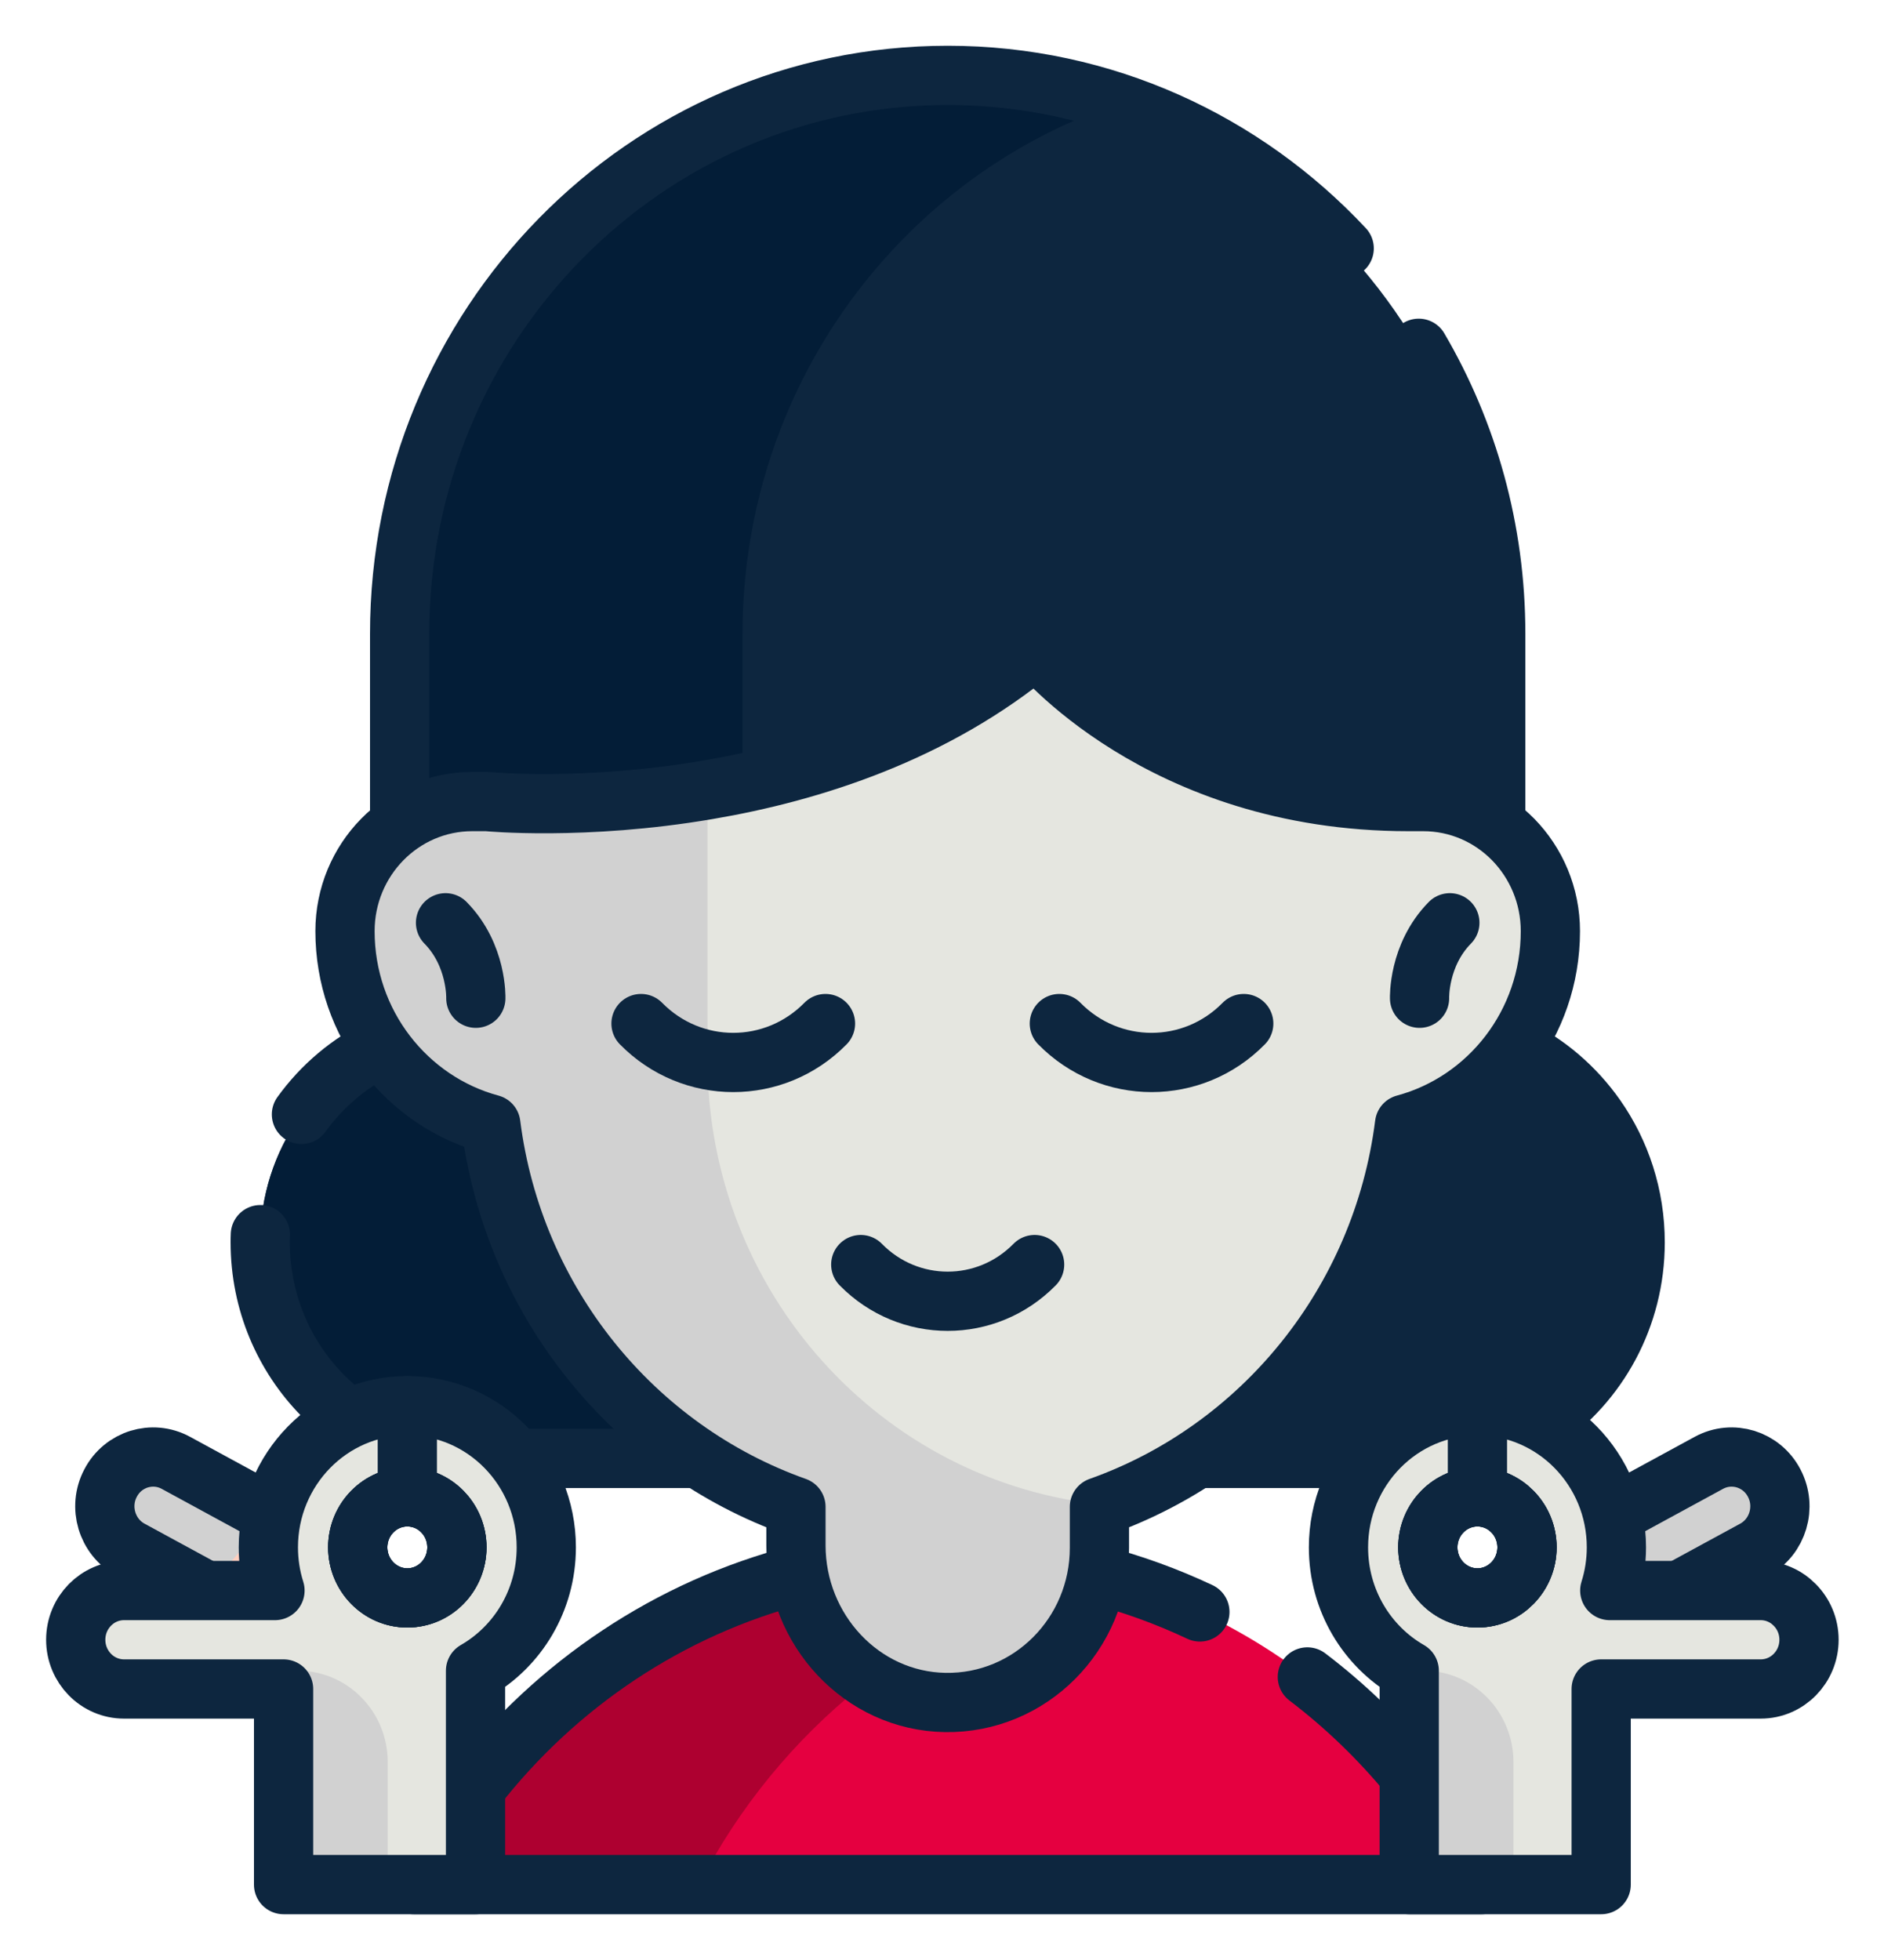 <svg width="25" height="26" viewBox="0 0 25 26" fill="none" xmlns="http://www.w3.org/2000/svg">
<path d="M19.848 13.788V8.409C19.848 4.317 16.592 1 12.576 1C8.559 1 5.303 4.317 5.303 8.409V13.788C4.224 14.188 3.453 15.243 3.453 16.481C3.453 18.063 4.712 19.346 6.265 19.346H18.886C20.439 19.346 21.698 18.063 21.698 16.481C21.698 15.243 20.927 14.188 19.848 13.788Z" fill="#0D263F"/>
<path d="M8.003 16.481C8.003 17.272 8.318 17.988 8.827 18.506C9.335 19.025 10.038 19.346 10.815 19.346H6.265C5.489 19.346 4.786 19.025 4.277 18.506C3.768 17.988 3.453 17.272 3.453 16.481C3.453 15.243 4.224 14.188 5.303 13.788V8.409C5.303 6.363 6.117 4.511 7.433 3.17C8.75 1.829 10.567 1 12.576 1C13.371 1 14.135 1.13 14.851 1.37C13.757 1.736 12.779 2.36 11.983 3.17C10.667 4.511 9.853 6.363 9.853 8.409V13.788C8.774 14.188 8.003 15.243 8.003 16.481Z" fill="#031D37"/>
<path d="M18.826 4.62C19.476 5.729 19.848 7.024 19.848 8.409V10.94" stroke="#0D263F" stroke-width="0.786" stroke-miterlimit="10" stroke-linecap="round" stroke-linejoin="round"/>
<path d="M5.303 10.94V8.409C5.303 6.363 6.117 4.511 7.433 3.17C8.749 1.829 10.567 1 12.576 1C14.646 1 16.514 1.881 17.837 3.295" stroke="#0D263F" stroke-width="0.786" stroke-miterlimit="10" stroke-linecap="round" stroke-linejoin="round"/>
<path d="M18.17 19.346H15.882" stroke="#0D263F" stroke-width="0.786" stroke-miterlimit="10" stroke-linecap="round" stroke-linejoin="round"/>
<path d="M20.089 13.891C20.526 14.101 20.9 14.424 21.178 14.82C21.506 15.289 21.698 15.862 21.698 16.481C21.698 17.471 21.205 18.344 20.455 18.858" stroke="#0D263F" stroke-width="0.786" stroke-miterlimit="10" stroke-linecap="round" stroke-linejoin="round"/>
<path d="M9.269 19.346H6.84" stroke="#0D263F" stroke-width="0.786" stroke-miterlimit="10" stroke-linecap="round" stroke-linejoin="round"/>
<path d="M3.455 16.378C3.453 16.412 3.453 16.446 3.453 16.481C3.453 17.272 3.768 17.988 4.277 18.506C4.388 18.62 4.509 18.724 4.637 18.817" stroke="#0D263F" stroke-width="0.786" stroke-miterlimit="10" stroke-linecap="round" stroke-linejoin="round"/>
<path d="M5.062 13.891C4.639 14.095 4.274 14.403 4 14.783" stroke="#0D263F" stroke-width="0.786" stroke-miterlimit="10" stroke-linecap="round" stroke-linejoin="round"/>
<path d="M19.659 25H5.491C6.828 22.405 9.499 20.636 12.575 20.636C15.652 20.636 18.322 22.405 19.659 25Z" fill="#E50040"/>
<path d="M14.467 20.866C12.211 21.423 10.329 22.955 9.275 25H5.491C6.828 22.405 9.499 20.637 12.575 20.637C13.227 20.637 13.861 20.716 14.467 20.866Z" fill="#AE0030"/>
<path d="M19.66 25H18.7H6.31H5.491" stroke="#0D263F" stroke-width="0.786" stroke-miterlimit="10" stroke-linecap="round" stroke-linejoin="round"/>
<path d="M6.31 23.72C7.381 22.346 8.877 21.333 10.598 20.888" stroke="#0D263F" stroke-width="0.786" stroke-miterlimit="10" stroke-linecap="round" stroke-linejoin="round"/>
<path d="M18.7 23.545C18.3 23.061 17.847 22.624 17.348 22.245" stroke="#0D263F" stroke-width="0.786" stroke-miterlimit="10" stroke-linecap="round" stroke-linejoin="round"/>
<path d="M15.922 21.383C15.487 21.178 15.031 21.012 14.559 20.889" stroke="#0D263F" stroke-width="0.786" stroke-miterlimit="10" stroke-linecap="round" stroke-linejoin="round"/>
<path d="M20.573 12.352C20.573 13.581 19.752 14.614 18.638 14.913C18.338 17.278 16.736 19.227 14.589 19.989V20.533C14.589 21.677 13.669 22.603 12.541 22.584C11.437 22.565 10.562 21.624 10.562 20.499V19.988C8.415 19.227 6.813 17.278 6.513 14.913C5.956 14.764 5.472 14.43 5.128 13.981C4.784 13.532 4.578 12.967 4.578 12.352C4.578 11.403 5.333 10.633 6.266 10.633H6.462C6.462 10.633 10.808 11.056 13.752 8.602C13.752 8.602 15.382 10.633 18.689 10.633H18.886C19.352 10.633 19.773 10.825 20.079 11.136C20.384 11.447 20.573 11.878 20.573 12.352Z" fill="#E5E6E0"/>
<path d="M14.662 19.962C14.638 19.972 14.613 19.98 14.589 19.989V20.533C14.589 21.677 13.669 22.603 12.541 22.584C11.437 22.565 10.562 21.624 10.562 20.499V19.988C8.415 19.227 6.813 17.278 6.513 14.913C5.956 14.764 5.472 14.43 5.128 13.981C4.784 13.532 4.578 12.967 4.578 12.352C4.578 11.403 5.333 10.633 6.266 10.633H6.462C6.462 10.633 7.745 10.758 9.388 10.478V14.052C9.388 17.141 11.703 19.678 14.662 19.962Z" fill="#D1D1D1"/>
<path d="M18.837 13.242C18.837 13.242 18.817 12.67 19.239 12.241" stroke="#0D263F" stroke-width="0.786" stroke-miterlimit="10" stroke-linecap="round" stroke-linejoin="round"/>
<path d="M6.314 13.242C6.314 13.242 6.334 12.67 5.912 12.241" stroke="#0D263F" stroke-width="0.786" stroke-miterlimit="10" stroke-linecap="round" stroke-linejoin="round"/>
<path d="M18.689 10.633C15.382 10.633 13.752 8.602 13.752 8.602C12.407 9.723 10.77 10.244 9.388 10.478C7.745 10.758 6.462 10.633 6.462 10.633L6.462 10.633H6.266C5.334 10.633 4.578 11.403 4.578 12.352C4.578 12.966 4.783 13.532 5.128 13.981C5.473 14.43 5.956 14.763 6.513 14.913C6.813 17.278 8.415 19.227 10.562 19.989V20.499C10.562 21.624 11.437 22.565 12.541 22.584C13.669 22.603 14.589 21.677 14.589 20.533V19.989C16.737 19.227 18.338 17.278 18.638 14.913C19.752 14.614 20.573 13.581 20.573 12.352C20.573 11.878 20.384 11.448 20.079 11.136C19.773 10.825 19.352 10.633 18.885 10.633H18.689" stroke="#0D263F" stroke-width="0.786" stroke-miterlimit="10" stroke-linecap="round" stroke-linejoin="round"/>
<path d="M13.729 16.775C13.092 17.424 12.059 17.424 11.422 16.775" stroke="#0D263F" stroke-width="0.786" stroke-miterlimit="10" stroke-linecap="round" stroke-linejoin="round"/>
<path d="M10.954 13.578C10.278 14.266 9.182 14.266 8.506 13.578" stroke="#0D263F" stroke-width="0.786" stroke-miterlimit="10" stroke-linecap="round" stroke-linejoin="round"/>
<path d="M16.504 13.578C15.829 14.266 14.733 14.266 14.057 13.578" stroke="#0D263F" stroke-width="0.786" stroke-miterlimit="10" stroke-linecap="round" stroke-linejoin="round"/>
<path d="M21.226 21.674L23.28 20.557C23.592 20.387 23.71 19.991 23.543 19.674C23.46 19.514 23.321 19.405 23.164 19.356C23.007 19.308 22.832 19.32 22.676 19.405L20.909 20.366" fill="#D1D1D1"/>
<path d="M21.4 20.099L22.676 19.405C22.832 19.32 23.007 19.308 23.164 19.356C23.321 19.405 23.46 19.514 23.543 19.674C23.71 19.991 23.592 20.387 23.28 20.557L22.283 21.099" fill="#D1D1D1"/>
<path d="M21.4 20.099L22.676 19.405C22.832 19.32 23.007 19.308 23.164 19.356C23.321 19.405 23.46 19.514 23.543 19.674C23.71 19.991 23.592 20.387 23.28 20.557L22.283 21.099" stroke="#0D263F" stroke-width="0.786" stroke-miterlimit="10" stroke-linecap="round" stroke-linejoin="round"/>
<path d="M23.817 21.291C23.701 21.172 23.541 21.099 23.364 21.099H21.361C21.418 20.919 21.449 20.726 21.449 20.526C21.449 19.489 20.623 18.648 19.605 18.648C18.586 18.648 17.761 19.489 17.761 20.526C17.761 21.229 18.139 21.841 18.7 22.163V25H21.247V22.405H23.364C23.718 22.405 24.005 22.112 24.005 21.752C24.005 21.572 23.933 21.408 23.817 21.291ZM19.605 19.856C19.968 19.856 20.263 20.156 20.263 20.526C20.263 20.896 19.968 21.197 19.605 21.197C19.241 21.197 18.946 20.896 18.946 20.526C18.946 20.156 19.241 19.856 19.605 19.856Z" fill="#E5E6E0"/>
<path d="M20.083 25H18.7V22.163H18.894C19.55 22.163 20.083 22.706 20.083 23.375V25Z" fill="#D1D1D1"/>
<path d="M23.817 21.291C23.701 21.172 23.541 21.099 23.364 21.099H21.361C21.418 20.919 21.449 20.726 21.449 20.526C21.449 19.489 20.623 18.648 19.605 18.648C18.586 18.648 17.761 19.489 17.761 20.526C17.761 21.229 18.139 21.841 18.7 22.163V25H21.247V22.405H23.364C23.718 22.405 24.005 22.112 24.005 21.752C24.005 21.572 23.933 21.408 23.817 21.291ZM19.605 19.856C19.968 19.856 20.263 20.156 20.263 20.526C20.263 20.896 19.968 21.197 19.605 21.197C19.241 21.197 18.946 20.896 18.946 20.526C18.946 20.156 19.241 19.856 19.605 19.856Z" stroke="#0D263F" stroke-width="0.786" stroke-miterlimit="10" stroke-linecap="round" stroke-linejoin="round"/>
<path d="M20.263 20.526C20.263 20.896 19.968 21.197 19.605 21.197C19.241 21.197 18.947 20.896 18.947 20.526C18.947 20.156 19.241 19.856 19.605 19.856C19.968 19.856 20.263 20.156 20.263 20.526Z" stroke="#0D263F" stroke-width="0.786" stroke-miterlimit="10" stroke-linecap="round" stroke-linejoin="round"/>
<path d="M20.263 20.526C20.263 20.896 19.968 21.197 19.605 21.197C19.241 21.197 18.947 20.896 18.947 20.526C18.947 20.156 19.241 19.856 19.605 19.856C19.968 19.856 20.263 20.156 20.263 20.526Z" stroke="#0D263F" stroke-width="0.786" stroke-miterlimit="10" stroke-linecap="round" stroke-linejoin="round"/>
<path d="M19.605 19.856V18.648" stroke="#0D263F" stroke-width="0.786" stroke-miterlimit="10" stroke-linecap="round" stroke-linejoin="round"/>
<path d="M4.101 20.366L2.334 19.405C2.178 19.32 2.003 19.308 1.846 19.356C1.689 19.405 1.55 19.514 1.467 19.674C1.3 19.991 1.418 20.387 1.73 20.557L3.784 21.674" fill="#FFCEBF"/>
<path d="M2.727 21.099L1.73 20.557C1.418 20.387 1.3 19.991 1.467 19.674C1.55 19.514 1.689 19.405 1.846 19.356C2.003 19.308 2.178 19.32 2.334 19.405L3.61 20.099" fill="#D1D1D1"/>
<path d="M2.727 21.099L1.73 20.557C1.418 20.387 1.3 19.991 1.467 19.674C1.55 19.514 1.689 19.405 1.846 19.356C2.003 19.308 2.178 19.32 2.334 19.405L3.61 20.099" stroke="#0D263F" stroke-width="0.786" stroke-miterlimit="10" stroke-linecap="round" stroke-linejoin="round"/>
<path d="M1.005 21.752C1.005 22.112 1.292 22.405 1.646 22.405H3.763V25H6.31V22.163C6.871 21.841 7.249 21.229 7.249 20.526C7.249 19.489 6.424 18.647 5.405 18.647C4.386 18.647 3.561 19.489 3.561 20.526C3.561 20.726 3.592 20.919 3.649 21.099H1.646C1.469 21.099 1.309 21.172 1.193 21.29C1.077 21.408 1.005 21.571 1.005 21.752ZM6.063 20.526C6.063 20.896 5.769 21.197 5.405 21.197C5.042 21.197 4.747 20.896 4.747 20.526C4.747 20.155 5.042 19.856 5.405 19.856C5.769 19.856 6.063 20.155 6.063 20.526Z" fill="#E5E6E0"/>
<path d="M5.145 25H3.763V22.163H3.956C4.613 22.163 5.145 22.706 5.145 23.375V25Z" fill="#D1D1D1"/>
<path d="M1.005 21.752C1.005 22.112 1.292 22.405 1.646 22.405H3.763V25H6.31V22.163C6.871 21.841 7.249 21.229 7.249 20.526C7.249 19.489 6.424 18.647 5.405 18.647C4.386 18.647 3.561 19.489 3.561 20.526C3.561 20.726 3.592 20.919 3.649 21.099H1.646C1.469 21.099 1.309 21.172 1.193 21.29C1.077 21.408 1.005 21.571 1.005 21.752ZM6.063 20.526C6.063 20.896 5.769 21.197 5.405 21.197C5.042 21.197 4.747 20.896 4.747 20.526C4.747 20.155 5.042 19.856 5.405 19.856C5.769 19.856 6.063 20.155 6.063 20.526Z" stroke="#0D263F" stroke-width="0.786" stroke-miterlimit="10" stroke-linecap="round" stroke-linejoin="round"/>
<path d="M4.747 20.526C4.747 20.896 5.042 21.197 5.405 21.197C5.769 21.197 6.063 20.896 6.063 20.526C6.063 20.156 5.769 19.856 5.405 19.856C5.042 19.856 4.747 20.156 4.747 20.526Z" stroke="#0D263F" stroke-width="0.786" stroke-miterlimit="10" stroke-linecap="round" stroke-linejoin="round"/>
<path d="M4.747 20.526C4.747 20.896 5.042 21.197 5.405 21.197C5.769 21.197 6.063 20.896 6.063 20.526C6.063 20.156 5.769 19.856 5.405 19.856C5.042 19.856 4.747 20.156 4.747 20.526Z" stroke="#0D263F" stroke-width="0.786" stroke-miterlimit="10" stroke-linecap="round" stroke-linejoin="round"/>
<path d="M5.405 19.856V18.648" stroke="#0D263F" stroke-width="0.786" stroke-miterlimit="10" stroke-linecap="round" stroke-linejoin="round"/>
</svg>
